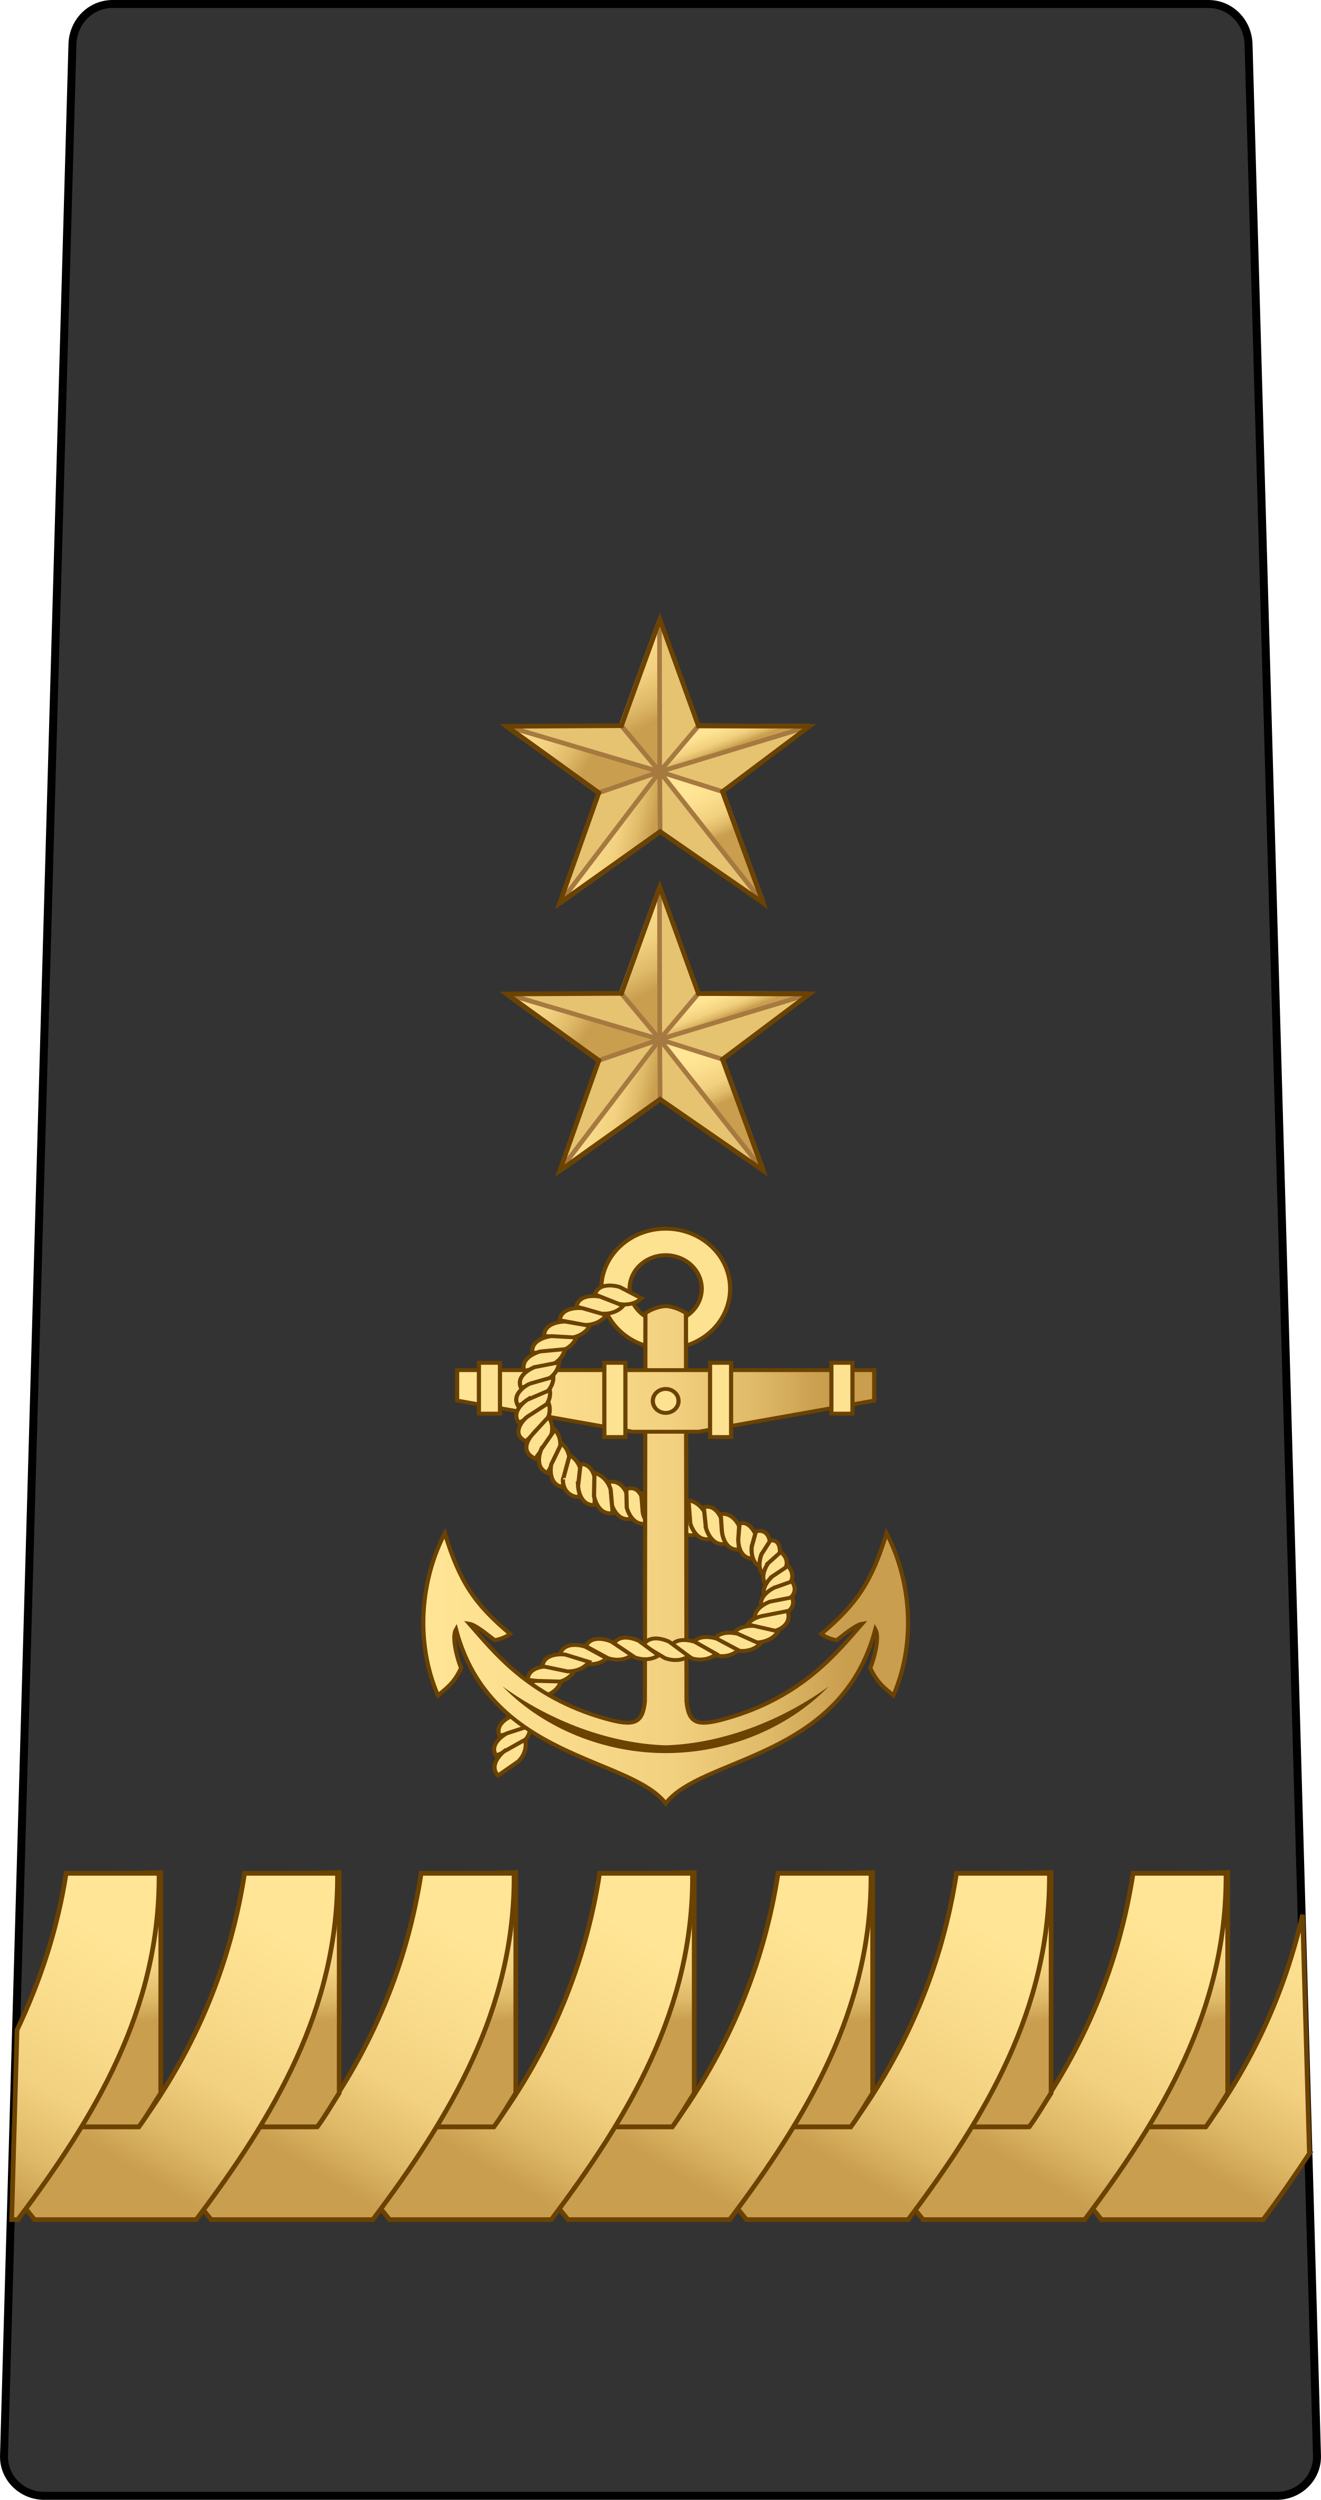 <?xml version="1.0" encoding="UTF-8" standalone="no"?>
<svg
   xmlns:dc="http://purl.org/dc/elements/1.1/"
   xmlns:cc="http://creativecommons.org/ns#"
   xmlns:rdf="http://www.w3.org/1999/02/22-rdf-syntax-ns#"
   xmlns:svg="http://www.w3.org/2000/svg"
   xmlns="http://www.w3.org/2000/svg"
   xmlns:xlink="http://www.w3.org/1999/xlink"
   xmlns:sodipodi="http://sodipodi.sourceforge.net/DTD/sodipodi-0.dtd"
   xmlns:inkscape="http://www.inkscape.org/namespaces/inkscape"
   width="74.603mm"
   height="141.111mm"
   viewBox="0 0 74.603 141.111"
   version="1.1"
   id="svg8"
   inkscape:version="1.0.2-2 (e86c870879, 2021-01-15)"
   sodipodi:docname="Ethiopia-Navy-OF-7.svg">
  <defs
     id="defs2">
    <linearGradient
       id="linearGradient20221"
       gradientUnits="userSpaceOnUse"
       x1="274.913"
       y1="510.481"
       x2="397.753"
       y2="410.023">
      <stop
         id="stop20231"
         style="stop-color:#FFE595"
         offset="0" />
      <stop
         id="stop20229"
         style="stop-color:#FCE090"
         offset="0.168" />
      <stop
         id="stop20227"
         style="stop-color:#F2D180"
         offset="0.51" />
      <stop
         id="stop20225"
         style="stop-color:#DFBA68"
         offset="0.71" />
      <stop
         id="stop20223"
         style="stop-color:#C99E4E"
         offset="0.869" />
    </linearGradient>
    <inkscape:path-effect
       effect="bend_path"
       id="path-effect5187"
       is_visible="true"
       bendpath="m 3946.227,990.811 c -25.642,44.78 -60.878,88.855 38.896,142.857"
       prop_scale="1"
       scale_y_rel="false"
       vertical="true"
       bendpath-nodetypes="cc" />
    <inkscape:path-effect
       bendpath-nodetypes="cc"
       vertical="true"
       scale_y_rel="false"
       prop_scale="1"
       bendpath="m 3946.227,990.811 c -25.642,44.78 -60.878,88.855 38.896,142.857"
       is_visible="true"
       id="path-effect5304"
       effect="bend_path" />
    <inkscape:path-effect
       effect="bend_path"
       id="path-effect5187-4"
       is_visible="true"
       bendpath="m 3946.227,990.811 c -25.642,44.78 -60.878,88.855 38.896,142.857"
       prop_scale="1"
       scale_y_rel="false"
       vertical="true"
       bendpath-nodetypes="cc" />
    <inkscape:path-effect
       bendpath-nodetypes="cc"
       vertical="true"
       scale_y_rel="false"
       prop_scale="1"
       bendpath="m 3946.227,990.811 c -25.642,44.78 -60.878,88.855 38.896,142.857"
       is_visible="true"
       id="path-effect5304-3"
       effect="bend_path" />
    <inkscape:path-effect
       effect="bend_path"
       id="path-effect5187-8"
       is_visible="true"
       bendpath="m 3946.227,990.811 c -25.642,44.78 -60.878,88.855 38.896,142.857"
       prop_scale="1"
       scale_y_rel="false"
       vertical="true"
       bendpath-nodetypes="cc" />
    <inkscape:path-effect
       bendpath-nodetypes="cc"
       vertical="true"
       scale_y_rel="false"
       prop_scale="1"
       bendpath="m 3946.227,990.811 c -25.642,44.78 -60.878,88.855 38.896,142.857"
       is_visible="true"
       id="path-effect5304-4"
       effect="bend_path" />
    <inkscape:path-effect
       effect="bend_path"
       id="path-effect5187-7"
       is_visible="true"
       bendpath="m 3946.227,990.811 c -25.642,44.78 -60.878,88.855 38.896,142.857"
       prop_scale="1"
       scale_y_rel="false"
       vertical="true"
       bendpath-nodetypes="cc" />
    <inkscape:path-effect
       bendpath-nodetypes="cc"
       vertical="true"
       scale_y_rel="false"
       prop_scale="1"
       bendpath="m 3946.227,990.811 c -25.642,44.78 -60.878,88.855 38.896,142.857"
       is_visible="true"
       id="path-effect5304-8"
       effect="bend_path" />
    <linearGradient
       y2="1213.791"
       x2="4237.143"
       y1="1159.862"
       x1="4270.714"
       gradientTransform="matrix(0.294,0,0,0.282,-1000.258,-143.834)"
       gradientUnits="userSpaceOnUse"
       id="linearGradient7578"
       xlink:href="#linearGradient20221"
       inkscape:collect="always" />
    <linearGradient
       y2="1180.576"
       x2="4272.857"
       y1="1152.719"
       x1="4270.714"
       gradientTransform="matrix(0.294,0,0,0.282,-1010.336,-143.834)"
       gradientUnits="userSpaceOnUse"
       id="linearGradient7580"
       xlink:href="#linearGradient20221"
       inkscape:collect="always" />
    <linearGradient
       y2="1213.791"
       x2="4237.143"
       y1="1159.862"
       x1="4270.714"
       gradientTransform="matrix(0.294,0,0,0.282,-1010.336,-143.834)"
       gradientUnits="userSpaceOnUse"
       id="linearGradient7582"
       xlink:href="#linearGradient20221"
       inkscape:collect="always" />
    <linearGradient
       y2="1180.576"
       x2="4272.857"
       y1="1152.719"
       x1="4270.714"
       gradientTransform="matrix(0.294,0,0,0.282,-1020.308,-143.834)"
       gradientUnits="userSpaceOnUse"
       id="linearGradient7584"
       xlink:href="#linearGradient20221"
       inkscape:collect="always" />
    <linearGradient
       y2="1213.791"
       x2="4237.143"
       y1="1159.862"
       x1="4270.714"
       gradientTransform="matrix(0.294,0,0,0.282,-1020.308,-143.834)"
       gradientUnits="userSpaceOnUse"
       id="linearGradient7586"
       xlink:href="#linearGradient20221"
       inkscape:collect="always" />
    <linearGradient
       y2="1180.576"
       x2="4272.857"
       y1="1152.719"
       x1="4270.714"
       gradientTransform="matrix(0.294,0,0,0.282,-1030.386,-143.834)"
       gradientUnits="userSpaceOnUse"
       id="linearGradient7588"
       xlink:href="#linearGradient20221"
       inkscape:collect="always" />
    <linearGradient
       y2="1213.791"
       x2="4237.143"
       y1="1159.862"
       x1="4270.714"
       gradientTransform="matrix(0.294,0,0,0.282,-1030.386,-143.834)"
       gradientUnits="userSpaceOnUse"
       id="linearGradient7590"
       xlink:href="#linearGradient20221"
       inkscape:collect="always" />
    <linearGradient
       y2="1180.576"
       x2="4272.857"
       y1="1152.719"
       x1="4270.714"
       gradientTransform="matrix(0.294,0,0,0.282,-1040.463,-143.834)"
       gradientUnits="userSpaceOnUse"
       id="linearGradient7592"
       xlink:href="#linearGradient20221"
       inkscape:collect="always" />
    <linearGradient
       y2="1213.791"
       x2="4237.143"
       y1="1159.862"
       x1="4270.714"
       gradientTransform="matrix(0.294,0,0,0.282,-1040.463,-143.834)"
       gradientUnits="userSpaceOnUse"
       id="linearGradient7594"
       xlink:href="#linearGradient20221"
       inkscape:collect="always" />
    <linearGradient
       y2="1180.576"
       x2="4272.857"
       y1="1152.719"
       x1="4270.714"
       gradientTransform="matrix(0.294,0,0,0.282,-1050.541,-143.834)"
       gradientUnits="userSpaceOnUse"
       id="linearGradient7596"
       xlink:href="#linearGradient20221"
       inkscape:collect="always" />
    <linearGradient
       y2="1213.791"
       x2="4237.143"
       y1="1159.862"
       x1="4270.714"
       gradientTransform="matrix(0.294,0,0,0.282,-1050.541,-143.834)"
       gradientUnits="userSpaceOnUse"
       id="linearGradient7598"
       xlink:href="#linearGradient20221"
       inkscape:collect="always" />
    <linearGradient
       y2="1180.576"
       x2="4272.857"
       y1="1152.719"
       x1="4270.714"
       gradientTransform="matrix(0.294,0,0,0.282,-1060.514,-143.834)"
       gradientUnits="userSpaceOnUse"
       id="linearGradient7600"
       xlink:href="#linearGradient20221"
       inkscape:collect="always" />
    <linearGradient
       y2="1213.791"
       x2="4237.143"
       y1="1159.862"
       x1="4270.714"
       gradientTransform="matrix(0.294,0,0,0.282,-1060.514,-143.834)"
       gradientUnits="userSpaceOnUse"
       id="linearGradient7602"
       xlink:href="#linearGradient20221"
       inkscape:collect="always" />
    <linearGradient
       y2="1180.576"
       x2="4272.857"
       y1="1152.719"
       x1="4270.714"
       gradientTransform="matrix(0.294,0,0,0.282,-1070.591,-143.834)"
       gradientUnits="userSpaceOnUse"
       id="linearGradient7604"
       xlink:href="#linearGradient20221"
       inkscape:collect="always" />
    <linearGradient
       y2="1213.791"
       x2="4237.143"
       y1="1159.862"
       x1="4270.714"
       gradientTransform="matrix(0.294,0,0,0.282,-1070.591,-143.834)"
       gradientUnits="userSpaceOnUse"
       id="linearGradient7606"
       xlink:href="#linearGradient20221"
       inkscape:collect="always" />
    <linearGradient
       inkscape:collect="always"
       xlink:href="#linearGradient20221"
       id="linearGradient5119"
       gradientUnits="userSpaceOnUse"
       gradientTransform="matrix(3.403,0,0,3.403,-520.779,-1175.3)"
       x1="344.133"
       y1="476.541"
       x2="398.425"
       y2="488.178" />
    <linearGradient
       inkscape:collect="always"
       xlink:href="#linearGradient20221"
       id="linearGradient5121"
       gradientUnits="userSpaceOnUse"
       gradientTransform="matrix(3.403,0,0,3.403,-520.779,-1175.3)"
       x1="289.355"
       y1="417.233"
       x2="352.908"
       y2="456.477" />
    <linearGradient
       inkscape:collect="always"
       xlink:href="#linearGradient20221"
       id="linearGradient5123"
       gradientUnits="userSpaceOnUse"
       gradientTransform="matrix(0.968,3.263,-3.263,0.968,1875.29,-1410.04)"
       x1="299.143"
       y1="428.989"
       x2="376.453"
       y2="414.415" />
    <linearGradient
       inkscape:collect="always"
       xlink:href="#linearGradient20221"
       id="linearGradient5125"
       gradientUnits="userSpaceOnUse"
       x1="938.503"
       y1="226.848"
       x2="958.899"
       y2="279.48" />
    <linearGradient
       inkscape:collect="always"
       xlink:href="#linearGradient20221"
       id="linearGradient5127"
       gradientUnits="userSpaceOnUse"
       x1="900.344"
       y1="353.96"
       x2="949.768"
       y2="464.487" />
    <linearGradient
       inkscape:collect="always"
       xlink:href="#linearGradient20221"
       id="linearGradient5129"
       gradientUnits="userSpaceOnUse"
       gradientTransform="matrix(3.403,0,0,3.403,-520.779,-1175.3)"
       x1="344.133"
       y1="476.541"
       x2="398.425"
       y2="488.178" />
    <linearGradient
       inkscape:collect="always"
       xlink:href="#linearGradient20221"
       id="linearGradient5131"
       gradientUnits="userSpaceOnUse"
       gradientTransform="matrix(3.403,0,0,3.403,-520.779,-1175.3)"
       x1="289.355"
       y1="417.233"
       x2="352.908"
       y2="456.477" />
    <linearGradient
       inkscape:collect="always"
       xlink:href="#linearGradient20221"
       id="linearGradient5133"
       gradientUnits="userSpaceOnUse"
       gradientTransform="matrix(0.968,3.263,-3.263,0.968,1875.29,-1410.04)"
       x1="299.143"
       y1="428.989"
       x2="376.453"
       y2="414.415" />
    <linearGradient
       inkscape:collect="always"
       xlink:href="#linearGradient20221"
       id="linearGradient5135"
       gradientUnits="userSpaceOnUse"
       x1="938.503"
       y1="226.848"
       x2="958.899"
       y2="279.48" />
    <linearGradient
       inkscape:collect="always"
       xlink:href="#linearGradient20221"
       id="linearGradient5137"
       gradientUnits="userSpaceOnUse"
       x1="900.344"
       y1="353.96"
       x2="949.768"
       y2="464.487" />
    <clipPath
       clipPathUnits="userSpaceOnUse"
       id="clipPath12526">
      <path
         d="M 11.991,11.991 H 583.285 V 829.899 H 11.991 Z"
         id="path12528"
         inkscape:connector-curvature="0" />
    </clipPath>
    <clipPath
       clipPathUnits="userSpaceOnUse"
       id="clipPath12526-0">
      <path
         d="M 11.991,11.991 H 583.285 V 829.899 H 11.991 Z"
         id="path12528-1"
         inkscape:connector-curvature="0" />
    </clipPath>
    <clipPath
       clipPathUnits="userSpaceOnUse"
       id="clipPath12526-4">
      <path
         d="M 11.991,11.991 H 583.285 V 829.899 H 11.991 Z"
         id="path12528-2"
         inkscape:connector-curvature="0" />
    </clipPath>
    <clipPath
       clipPathUnits="userSpaceOnUse"
       id="clipPath12526-6">
      <path
         d="M 11.991,11.991 H 583.285 V 829.899 H 11.991 Z"
         id="path12528-9"
         inkscape:connector-curvature="0" />
    </clipPath>
    <clipPath
       clipPathUnits="userSpaceOnUse"
       id="clipPath12526-9">
      <path
         d="M 11.991,11.991 H 583.285 V 829.899 H 11.991 Z"
         id="path12528-99"
         inkscape:connector-curvature="0" />
    </clipPath>
    <clipPath
       clipPathUnits="userSpaceOnUse"
       id="clipPath18928">
      <path
         d="M 11.991,11.991 H 583.285 V 829.899 H 11.991 Z"
         id="path18930"
         inkscape:connector-curvature="0" />
    </clipPath>
    <clipPath
       clipPathUnits="userSpaceOnUse"
       id="clipPath12526-62">
      <path
         d="M 11.991,11.991 H 583.285 V 829.899 H 11.991 Z"
         id="path12528-5"
         inkscape:connector-curvature="0" />
    </clipPath>
    <clipPath
       clipPathUnits="userSpaceOnUse"
       id="clipPath18928-4">
      <path
         d="M 11.991,11.991 H 583.285 V 829.899 H 11.991 Z"
         id="path18930-1"
         inkscape:connector-curvature="0" />
    </clipPath>
    <clipPath
       clipPathUnits="userSpaceOnUse"
       id="clipPath12526-2">
      <path
         d="M 11.991,11.991 H 583.285 V 829.899 H 11.991 Z"
         id="path12528-18"
         inkscape:connector-curvature="0" />
    </clipPath>
    <clipPath
       clipPathUnits="userSpaceOnUse"
       id="clipPath18928-5">
      <path
         d="M 11.991,11.991 H 583.285 V 829.899 H 11.991 Z"
         id="path18930-4"
         inkscape:connector-curvature="0" />
    </clipPath>
    <clipPath
       clipPathUnits="userSpaceOnUse"
       id="clipPath12526-3">
      <path
         d="M 11.991,11.991 H 583.285 V 829.899 H 11.991 Z"
         id="path12528-3"
         inkscape:connector-curvature="0" />
    </clipPath>
    <clipPath
       clipPathUnits="userSpaceOnUse"
       id="clipPath18928-3">
      <path
         d="M 11.991,11.991 H 583.285 V 829.899 H 11.991 Z"
         id="path18930-3"
         inkscape:connector-curvature="0" />
    </clipPath>
    <clipPath
       clipPathUnits="userSpaceOnUse"
       id="clipPath12526-44">
      <path
         d="M 11.991,11.991 H 583.285 V 829.899 H 11.991 Z"
         id="path12528-34"
         inkscape:connector-curvature="0" />
    </clipPath>
    <clipPath
       clipPathUnits="userSpaceOnUse"
       id="clipPath18928-6">
      <path
         d="M 11.991,11.991 H 583.285 V 829.899 H 11.991 Z"
         id="path18930-34"
         inkscape:connector-curvature="0" />
    </clipPath>
    <clipPath
       clipPathUnits="userSpaceOnUse"
       id="clipPath12526-93">
      <path
         d="M 11.991,11.991 H 583.285 V 829.899 H 11.991 Z"
         id="path12528-13"
         inkscape:connector-curvature="0" />
    </clipPath>
    <clipPath
       id="clipPath12526-8"
       clipPathUnits="userSpaceOnUse">
      <path
         inkscape:connector-curvature="0"
         id="path12528-8"
         d="M 11.991,11.991 H 583.285 V 829.899 H 11.991 Z" />
    </clipPath>
    <clipPath
       id="clipPath12526-0-5"
       clipPathUnits="userSpaceOnUse">
      <path
         inkscape:connector-curvature="0"
         id="path12528-1-3"
         d="M 11.991,11.991 H 583.285 V 829.899 H 11.991 Z" />
    </clipPath>
    <clipPath
       id="clipPath12526-4-9"
       clipPathUnits="userSpaceOnUse">
      <path
         inkscape:connector-curvature="0"
         id="path12528-2-8"
         d="M 11.991,11.991 H 583.285 V 829.899 H 11.991 Z" />
    </clipPath>
    <clipPath
       id="clipPath12526-6-3"
       clipPathUnits="userSpaceOnUse">
      <path
         inkscape:connector-curvature="0"
         id="path12528-9-2"
         d="M 11.991,11.991 H 583.285 V 829.899 H 11.991 Z" />
    </clipPath>
    <clipPath
       id="clipPath12526-9-1"
       clipPathUnits="userSpaceOnUse">
      <path
         inkscape:connector-curvature="0"
         id="path12528-99-5"
         d="M 11.991,11.991 H 583.285 V 829.899 H 11.991 Z" />
    </clipPath>
    <clipPath
       id="clipPath18928-34"
       clipPathUnits="userSpaceOnUse">
      <path
         inkscape:connector-curvature="0"
         id="path18930-33"
         d="M 11.991,11.991 H 583.285 V 829.899 H 11.991 Z" />
    </clipPath>
    <clipPath
       id="clipPath12526-62-9"
       clipPathUnits="userSpaceOnUse">
      <path
         inkscape:connector-curvature="0"
         id="path12528-5-6"
         d="M 11.991,11.991 H 583.285 V 829.899 H 11.991 Z" />
    </clipPath>
    <clipPath
       id="clipPath18928-4-5"
       clipPathUnits="userSpaceOnUse">
      <path
         inkscape:connector-curvature="0"
         id="path18930-1-5"
         d="M 11.991,11.991 H 583.285 V 829.899 H 11.991 Z" />
    </clipPath>
    <clipPath
       id="clipPath12526-2-2"
       clipPathUnits="userSpaceOnUse">
      <path
         inkscape:connector-curvature="0"
         id="path12528-18-4"
         d="M 11.991,11.991 H 583.285 V 829.899 H 11.991 Z" />
    </clipPath>
    <clipPath
       id="clipPath18928-5-7"
       clipPathUnits="userSpaceOnUse">
      <path
         inkscape:connector-curvature="0"
         id="path18930-4-5"
         d="M 11.991,11.991 H 583.285 V 829.899 H 11.991 Z" />
    </clipPath>
    <clipPath
       id="clipPath12526-3-8"
       clipPathUnits="userSpaceOnUse">
      <path
         inkscape:connector-curvature="0"
         id="path12528-3-7"
         d="M 11.991,11.991 H 583.285 V 829.899 H 11.991 Z" />
    </clipPath>
    <clipPath
       id="clipPath18928-3-8"
       clipPathUnits="userSpaceOnUse">
      <path
         inkscape:connector-curvature="0"
         id="path18930-3-6"
         d="M 11.991,11.991 H 583.285 V 829.899 H 11.991 Z" />
    </clipPath>
    <clipPath
       id="clipPath12526-44-1"
       clipPathUnits="userSpaceOnUse">
      <path
         inkscape:connector-curvature="0"
         id="path12528-34-6"
         d="M 11.991,11.991 H 583.285 V 829.899 H 11.991 Z" />
    </clipPath>
    <clipPath
       id="clipPath18928-6-3"
       clipPathUnits="userSpaceOnUse">
      <path
         inkscape:connector-curvature="0"
         id="path18930-34-8"
         d="M 11.991,11.991 H 583.285 V 829.899 H 11.991 Z" />
    </clipPath>
    <clipPath
       id="clipPath12526-93-1"
       clipPathUnits="userSpaceOnUse">
      <path
         inkscape:connector-curvature="0"
         id="path12528-13-7"
         d="M 11.991,11.991 H 583.285 V 829.899 H 11.991 Z" />
    </clipPath>
    <linearGradient
       inkscape:collect="always"
       xlink:href="#linearGradient20221"
       id="linearGradient1335"
       x1="-420.433"
       y1="690.032"
       x2="-374.638"
       y2="690.032"
       gradientUnits="userSpaceOnUse" />
    <linearGradient
       inkscape:collect="always"
       xlink:href="#linearGradient20221"
       id="linearGradient1343"
       x1="-417.261"
       y1="674.483"
       x2="-377.809"
       y2="674.483"
       gradientUnits="userSpaceOnUse" />
  </defs>
  <sodipodi:namedview
     id="base"
     pagecolor="#ffffff"
     bordercolor="#666666"
     borderopacity="1.0"
     inkscape:pageopacity="0.0"
     inkscape:pageshadow="2"
     inkscape:zoom="0.7"
     inkscape:cx="-199.12389"
     inkscape:cy="379.68542"
     inkscape:document-units="mm"
     inkscape:current-layer="layer1"
     showgrid="false"
     inkscape:window-width="1920"
     inkscape:window-height="991"
     inkscape:window-x="-9"
     inkscape:window-y="-9"
     inkscape:window-maximized="1"
     inkscape:snap-bbox="true"
     inkscape:snap-bbox-midpoints="true"
     inkscape:document-rotation="0" />
  <g
     inkscape:label="Layer 1"
     inkscape:groupmode="layer"
     id="layer1"
     transform="translate(-178.652,-73.834)">
    <path
       sodipodi:nodetypes="cssccccsscc"
       inkscape:connector-curvature="0"
       id="path4215"
       d="m 181.152,214.72 c -1.259,0 -2.309,-1.014 -2.273,-2.273 L 182.743,76.332 c 0.036,-1.259 1.014,-2.273 2.273,-2.273 v 0 c 20.625,0 41.25,0 61.874,0 v 0 c 1.259,0 2.238,1.014 2.273,2.273 l 3.865,136.114 c 0.036,1.259 -1.014,2.273 -2.273,2.273 -23.201,0 -46.403,0 -69.604,0 z"
       style="opacity:1;fill:#333333;fill-opacity:1;fill-rule:nonzero;stroke:#000000;stroke-width:0.45;stroke-linecap:round;stroke-linejoin:round;stroke-miterlimit:4;stroke-dasharray:none;stroke-dashoffset:0;stroke-opacity:1" />
    <g
       id="g8145"
       transform="matrix(0.028,0,0,0.028,192.542,123.755)"
       style="stroke-width:9.392;stroke-miterlimit:4;stroke-dasharray:none">
      <path
         inkscape:connector-curvature="0"
         id="path8147"
         style="fill:#e6c371;fill-opacity:1;fill-rule:evenodd;stroke:none;stroke-width:9.392;stroke-miterlimit:4;stroke-dasharray:none"
         d="m 757.476,219.746 77.357,-214.213 77.736,214.562 223.961,0.868 L 961.118,352.619 1043.189,576.935 835.366,433.204 632.943,577.153 711.725,354.914 525.909,220.956 Z" />
      <path
         inkscape:connector-curvature="0"
         id="path8149"
         style="fill:url(#linearGradient5119);fill-opacity:1;fill-rule:evenodd;stroke:#a67940;stroke-width:9.392;stroke-miterlimit:4;stroke-dasharray:none;stroke-opacity:1"
         d="M 835.366,433.204 632.943,577.153 834.55,312.536 Z" />
      <path
         inkscape:connector-curvature="0"
         id="path8151"
         style="fill:url(#linearGradient5121);fill-opacity:1;fill-rule:evenodd;stroke:#a67940;stroke-width:9.392;stroke-miterlimit:4;stroke-dasharray:none;stroke-opacity:1"
         d="M 834.539,312.523 711.725,354.914 525.909,220.956 Z" />
      <path
         inkscape:connector-curvature="0"
         id="path8153"
         style="fill:url(#linearGradient5123);fill-opacity:1;fill-rule:evenodd;stroke:#a67940;stroke-width:9.392;stroke-miterlimit:4;stroke-dasharray:none;stroke-opacity:1"
         d="M 834.541,312.551 756.835,219.422 834.095,7.64 Z" />
      <path
         inkscape:connector-curvature="0"
         id="path8155"
         style="fill:url(#linearGradient5125);fill-opacity:1;fill-rule:evenodd;stroke:#a67940;stroke-width:9.392;stroke-miterlimit:4;stroke-dasharray:none;stroke-opacity:1"
         d="m 912.569,220.095 223.961,0.868 -301.975,91.585 z" />
      <path
         inkscape:connector-curvature="0"
         id="path8157"
         style="fill:url(#linearGradient5127);fill-opacity:1;fill-rule:evenodd;stroke:#a67940;stroke-width:9.392;stroke-miterlimit:4;stroke-dasharray:none;stroke-opacity:1"
         d="M 961.118,352.619 1043.189,576.935 834.555,312.565 Z" />
      <path
         inkscape:connector-curvature="0"
         id="path8159"
         style="fill:none;stroke:#6b4200;stroke-width:9.392;stroke-linecap:butt;stroke-linejoin:miter;stroke-miterlimit:4;stroke-dasharray:none;stroke-opacity:1"
         d="m 757.476,219.746 77.357,-214.213 77.736,214.562 223.961,0.868 L 961.118,352.619 1043.189,576.935 835.366,433.204 632.943,577.153 711.725,354.914 525.909,220.956 Z" />
    </g>
    <g
       transform="matrix(0.028,0,0,0.028,192.542,108.645)"
       id="g8171"
       style="stroke-width:9.392;stroke-miterlimit:4;stroke-dasharray:none">
      <path
         d="m 757.476,219.746 77.357,-214.213 77.736,214.562 223.961,0.868 L 961.118,352.619 1043.189,576.935 835.366,433.204 632.943,577.153 711.725,354.914 525.909,220.956 Z"
         style="fill:#e6c371;fill-opacity:1;fill-rule:evenodd;stroke:none;stroke-width:9.392;stroke-miterlimit:4;stroke-dasharray:none"
         id="path8173"
         inkscape:connector-curvature="0" />
      <path
         d="M 835.366,433.204 632.943,577.153 834.55,312.536 Z"
         style="fill:url(#linearGradient5129);fill-opacity:1;fill-rule:evenodd;stroke:#a67940;stroke-width:9.392;stroke-miterlimit:4;stroke-dasharray:none;stroke-opacity:1"
         id="path8175"
         inkscape:connector-curvature="0" />
      <path
         d="M 834.539,312.523 711.725,354.914 525.909,220.956 Z"
         style="fill:url(#linearGradient5131);fill-opacity:1;fill-rule:evenodd;stroke:#a67940;stroke-width:9.392;stroke-miterlimit:4;stroke-dasharray:none;stroke-opacity:1"
         id="path8177"
         inkscape:connector-curvature="0" />
      <path
         d="M 834.541,312.551 756.835,219.422 834.095,7.64 Z"
         style="fill:url(#linearGradient5133);fill-opacity:1;fill-rule:evenodd;stroke:#a67940;stroke-width:9.392;stroke-miterlimit:4;stroke-dasharray:none;stroke-opacity:1"
         id="path8179"
         inkscape:connector-curvature="0" />
      <path
         d="m 912.569,220.095 223.961,0.868 -301.975,91.585 z"
         style="fill:url(#linearGradient5135);fill-opacity:1;fill-rule:evenodd;stroke:#a67940;stroke-width:9.392;stroke-miterlimit:4;stroke-dasharray:none;stroke-opacity:1"
         id="path8181"
         inkscape:connector-curvature="0" />
      <path
         d="M 961.118,352.619 1043.189,576.935 834.555,312.565 Z"
         style="fill:url(#linearGradient5137);fill-opacity:1;fill-rule:evenodd;stroke:#a67940;stroke-width:9.392;stroke-miterlimit:4;stroke-dasharray:none;stroke-opacity:1"
         id="path8183"
         inkscape:connector-curvature="0" />
      <path
         d="m 757.476,219.746 77.357,-214.213 77.736,214.562 223.961,0.868 L 961.118,352.619 1043.189,576.935 835.366,433.204 632.943,577.153 711.725,354.914 525.909,220.956 Z"
         style="fill:none;stroke:#6b4200;stroke-width:9.392;stroke-linecap:butt;stroke-linejoin:miter;stroke-miterlimit:4;stroke-dasharray:none;stroke-opacity:1"
         id="path8185"
         inkscape:connector-curvature="0" />
    </g>
    <path
       id="path7388"
       d="m 252.599,195.395 -0.383,-13.478 c -0.96,4.175 -2.703,8.182 -5.482,11.969 h -7.138 l -0.525,3.023 1.785,2.217 h 9.133 c 0.919,-1.223 1.78,-2.47 2.611,-3.731 z"
       style="fill:url(#linearGradient7578);fill-opacity:1;fill-rule:evenodd;stroke:#6b4200;stroke-width:0.265;stroke-linecap:butt;stroke-linejoin:miter;stroke-opacity:1;stroke-miterlimit:4;stroke-dasharray:none"
       inkscape:connector-curvature="0" />
    <path
       inkscape:connector-curvature="0"
       style="fill:url(#linearGradient7580);fill-opacity:1;fill-rule:evenodd;stroke:#6b4200;stroke-width:0.265;stroke-linecap:butt;stroke-linejoin:miter;stroke-opacity:1;stroke-miterlimit:4;stroke-dasharray:none"
       d="m 247.986,179.532 -5.345,0.143 v 14.212 h 4.111 c 0.459,-0.625 0.828,-1.27 1.234,-1.906 z"
       id="path7390" />
    <path
       sodipodi:nodetypes="cccccccc"
       inkscape:connector-curvature="0"
       id="path7392"
       d="m 229.519,193.886 h 7.138 c 3.296,-4.492 5.206,-9.279 5.984,-14.308 h 5.249 c 0.066,7.661 -3.617,13.747 -7.978,19.548 h -9.133 l -1.785,-2.217 z"
       style="fill:url(#linearGradient7582);fill-opacity:1;fill-rule:evenodd;stroke:#6b4200;stroke-width:0.265;stroke-linecap:butt;stroke-linejoin:miter;stroke-opacity:1;stroke-miterlimit:4;stroke-dasharray:none" />
    <path
       inkscape:connector-curvature="0"
       style="fill:url(#linearGradient7584);fill-opacity:1;fill-rule:evenodd;stroke:#6b4200;stroke-width:0.265;stroke-linecap:butt;stroke-linejoin:miter;stroke-opacity:1;stroke-miterlimit:4;stroke-dasharray:none"
       d="m 238.013,179.532 -5.345,0.143 v 14.212 h 4.111 c 0.459,-0.625 0.828,-1.27 1.234,-1.906 z"
       id="path7394" />
    <path
       sodipodi:nodetypes="cccccccc"
       inkscape:connector-curvature="0"
       id="path7396"
       d="m 219.546,193.886 h 7.138 c 3.296,-4.492 5.206,-9.279 5.984,-14.308 h 5.249 c 0.066,7.661 -3.617,13.747 -7.978,19.548 h -9.133 l -1.785,-2.217 z"
       style="fill:url(#linearGradient7586);fill-opacity:1;fill-rule:evenodd;stroke:#6b4200;stroke-width:0.265;stroke-linecap:butt;stroke-linejoin:miter;stroke-opacity:1;stroke-miterlimit:4;stroke-dasharray:none" />
    <path
       id="path7398"
       d="m 227.936,179.532 -5.345,0.143 v 14.212 h 4.111 c 0.459,-0.625 0.828,-1.27 1.234,-1.906 z"
       style="fill:url(#linearGradient7588);fill-opacity:1;fill-rule:evenodd;stroke:#6b4200;stroke-width:0.265;stroke-linecap:butt;stroke-linejoin:miter;stroke-opacity:1;stroke-miterlimit:4;stroke-dasharray:none"
       inkscape:connector-curvature="0" />
    <path
       style="fill:url(#linearGradient7590);fill-opacity:1;fill-rule:evenodd;stroke:#6b4200;stroke-width:0.265;stroke-linecap:butt;stroke-linejoin:miter;stroke-opacity:1;stroke-miterlimit:4;stroke-dasharray:none"
       d="m 209.469,193.886 h 7.138 c 3.296,-4.492 5.206,-9.279 5.984,-14.308 h 5.249 c 0.066,7.661 -3.617,13.747 -7.978,19.548 h -9.133 l -1.785,-2.217 z"
       id="path7400"
       inkscape:connector-curvature="0"
       sodipodi:nodetypes="cccccccc" />
    <path
       inkscape:connector-curvature="0"
       style="fill:url(#linearGradient7592);fill-opacity:1;fill-rule:evenodd;stroke:#6b4200;stroke-width:0.265;stroke-linecap:butt;stroke-linejoin:miter;stroke-opacity:1;stroke-miterlimit:4;stroke-dasharray:none"
       d="m 217.858,179.532 -5.345,0.143 v 14.212 h 4.111 c 0.459,-0.625 0.828,-1.27 1.234,-1.906 z"
       id="path7402" />
    <path
       sodipodi:nodetypes="cccccccc"
       inkscape:connector-curvature="0"
       id="path7404"
       d="m 199.391,193.886 h 7.138 c 3.296,-4.492 5.206,-9.279 5.984,-14.308 h 5.249 c 0.066,7.661 -3.617,13.747 -7.978,19.548 h -9.133 l -1.785,-2.217 z"
       style="fill:url(#linearGradient7594);fill-opacity:1;fill-rule:evenodd;stroke:#6b4200;stroke-width:0.265;stroke-linecap:butt;stroke-linejoin:miter;stroke-opacity:1;stroke-miterlimit:4;stroke-dasharray:none" />
    <path
       id="path7406"
       d="m 207.781,179.532 -5.345,0.143 v 14.212 h 4.111 c 0.459,-0.625 0.828,-1.27 1.234,-1.906 z"
       style="fill:url(#linearGradient7596);fill-opacity:1;fill-rule:evenodd;stroke:#6b4200;stroke-width:0.265;stroke-linecap:butt;stroke-linejoin:miter;stroke-opacity:1;stroke-miterlimit:4;stroke-dasharray:none"
       inkscape:connector-curvature="0" />
    <path
       style="fill:url(#linearGradient7598);fill-opacity:1;fill-rule:evenodd;stroke:#6b4200;stroke-width:0.265;stroke-linecap:butt;stroke-linejoin:miter;stroke-opacity:1;stroke-miterlimit:4;stroke-dasharray:none"
       d="m 189.314,193.886 h 7.138 c 3.296,-4.492 5.206,-9.279 5.984,-14.308 h 5.249 c 0.066,7.661 -3.617,13.747 -7.978,19.548 h -9.133 l -1.785,-2.217 z"
       id="path7408"
       inkscape:connector-curvature="0"
       sodipodi:nodetypes="cccccccc" />
    <path
       id="path7410"
       d="m 197.808,179.532 -5.345,0.143 v 14.212 h 4.111 c 0.459,-0.625 0.828,-1.27 1.234,-1.906 z"
       style="fill:url(#linearGradient7600);fill-opacity:1;fill-rule:evenodd;stroke:#6b4200;stroke-width:0.265;stroke-linecap:butt;stroke-linejoin:miter;stroke-opacity:1;stroke-miterlimit:4;stroke-dasharray:none"
       inkscape:connector-curvature="0" />
    <path
       id="path7412"
       d="m 179.46,193.886 -0.105,3.692 1.246,1.548 h 9.133 c 4.361,-5.801 8.044,-11.888 7.978,-19.548 h -5.249 c -0.777,5.029 -2.688,9.817 -5.983,14.308 z"
       style="fill:url(#linearGradient7602);fill-opacity:1;fill-rule:evenodd;stroke:#6b4200;stroke-width:0.265;stroke-linecap:butt;stroke-linejoin:miter;stroke-opacity:1;stroke-miterlimit:4;stroke-dasharray:none"
       inkscape:connector-curvature="0" />
    <path
       inkscape:connector-curvature="0"
       style="fill:url(#linearGradient7604);fill-opacity:1;fill-rule:evenodd;stroke:#6b4200;stroke-width:0.265;stroke-linecap:butt;stroke-linejoin:miter;stroke-opacity:1;stroke-miterlimit:4;stroke-dasharray:none"
       d="m 187.731,179.532 -5.345,0.143 v 14.212 h 4.111 c 0.459,-0.625 0.828,-1.27 1.234,-1.906 z"
       id="path7414" />
    <path
       id="path7416"
       d="m 179.615,188.418 -0.304,10.708 h 0.345 c 4.361,-5.801 8.044,-11.888 7.978,-19.548 h -5.249 c -0.47,3.043 -1.414,5.986 -2.77,8.84 z"
       style="fill:url(#linearGradient7606);fill-opacity:1;fill-rule:evenodd;stroke:#6b4200;stroke-width:0.265;stroke-linecap:butt;stroke-linejoin:miter;stroke-opacity:1;stroke-miterlimit:4;stroke-dasharray:none"
       inkscape:connector-curvature="0" />
    <g
       style="fill:#ffe24b;stroke-width:3.223"
       id="g4"
       transform="matrix(0.122,0,0,0.124,19.046,62.45)" />
    <g
       style="fill:#ffe24b;stroke-width:3.223"
       id="g6"
       transform="matrix(-0.122,0,0,0.124,656.123,62.45)" />
    <g
       style="fill:#ffe24b;stroke-width:3.223"
       id="g8"
       transform="matrix(0.122,0,0,0.124,319.931,55.744)" />
    <g
       style="fill:#ffe24b;stroke-width:3.223"
       id="g10"
       transform="matrix(-0.122,0,0,0.124,956.996,55.744)" />
    <g
       style="fill:#ffe24b;stroke-width:3.223"
       id="g12"
       transform="matrix(0.01,0,0,0.008,154.47,160.758)" />
    <g
       style="fill:#ffe24b;stroke-width:3.223"
       id="g14"
       transform="matrix(-0.01,0,0,0.008,205.878,160.758)" />
    <g
       style="fill:#ffe24b;stroke-width:3.223"
       id="g16"
       transform="matrix(0.01,0,0,0.008,178.749,160.32)" />
    <g
       style="fill:#ffe24b;stroke-width:3.223"
       id="g18"
       transform="matrix(-0.01,0,0,0.008,230.157,160.32)" />
    <g
       id="g4884"
       transform="matrix(0.265,0,0,0.265,56.484,109.249)">
      <g
         transform="translate(-2.73,-20.433)"
         id="g6125" />
    </g>
    <path
       style="fill:#e39312;fill-opacity:1;stroke:none;stroke-width:0.265"
       d=""
       id="path3950"
       inkscape:connector-curvature="0" />
    <g
       style="fill:#fde292;fill-opacity:1;stroke:#6b4200;stroke-width:0.39;stroke-miterlimit:4;stroke-dasharray:none;stroke-opacity:1"
       transform="matrix(0.603,0,0,0.561,455.96,-225.472)"
       id="g51713">
      <path
         sodipodi:nodetypes="ccccc"
         stroke-miterlimit="3.864"
         d="m -408.422,701.189 2.276,0.531 c -0.641,1.125 -1.954,1.129 -1.954,1.129 l -2.366,-0.308 c 0.062,-1.463 2.044,-1.352 2.044,-1.352 z"
         id="path51715"
         inkscape:connector-curvature="0"
         style="display:inline;fill:#fde292;fill-opacity:1;stroke:#6b4200;stroke-width:0.39;stroke-miterlimit:4;stroke-dasharray:none;stroke-opacity:1" />
      <path
         style="display:inline;fill:#fde292;fill-opacity:1;stroke:#6b4200;stroke-width:0.39;stroke-miterlimit:4;stroke-dasharray:none;stroke-opacity:1"
         inkscape:connector-curvature="0"
         id="path51717"
         d="m -409.674,702.65 2.336,0.069 c -0.406,1.23 -1.692,1.494 -1.692,1.494 l -2.38,0.166 c -0.229,-1.446 1.735,-1.73 1.735,-1.73 z"
         stroke-miterlimit="3.864"
         sodipodi:nodetypes="ccccc" />
      <path
         sodipodi:nodetypes="ccccc"
         stroke-miterlimit="3.864"
         d="m -410.757,704.27 2.325,-0.236 c -0.242,1.272 -1.482,1.702 -1.482,1.702 l -2.338,0.476 c -0.416,-1.404 1.495,-1.941 1.495,-1.941 z"
         id="path51719"
         inkscape:connector-curvature="0"
         style="display:inline;fill:#fde292;fill-opacity:1;stroke:#6b4200;stroke-width:0.39;stroke-miterlimit:4;stroke-dasharray:none;stroke-opacity:1" />
      <path
         style="display:inline;fill:#fde292;fill-opacity:1;stroke:#6b4200;stroke-width:0.39;stroke-miterlimit:4;stroke-dasharray:none;stroke-opacity:1"
         inkscape:connector-curvature="0"
         id="path51721"
         d="m -411.776,706.113 2.296,-0.437 c -0.13,1.289 -1.329,1.824 -1.329,1.824 l -2.288,0.677 c -0.536,-1.363 1.321,-2.064 1.321,-2.064 z"
         stroke-miterlimit="3.864"
         sodipodi:nodetypes="ccccc" />
      <path
         sodipodi:nodetypes="ccccc"
         stroke-miterlimit="3.864"
         d="m -412.423,707.936 2.208,-0.768 c 0.059,1.294 -1.048,1.999 -1.048,1.999 l -2.164,1.004 c -0.73,-1.27 1.005,-2.235 1.005,-2.235 z"
         id="path51723"
         inkscape:connector-curvature="0"
         style="display:inline;fill:#fde292;fill-opacity:1;stroke:#6b4200;stroke-width:0.39;stroke-miterlimit:4;stroke-dasharray:none;stroke-opacity:1" />
      <path
         style="display:inline;fill:#fde292;fill-opacity:1;stroke:#6b4200;stroke-width:0.39;stroke-miterlimit:4;stroke-dasharray:none;stroke-opacity:1"
         inkscape:connector-curvature="0"
         id="path51725"
         d="m -412.713,709.778 2.002,-1.207 c 0.325,1.254 -0.614,2.172 -0.614,2.172 l -1.911,1.428 c -0.976,-1.092 0.523,-2.394 0.523,-2.394 z"
         stroke-miterlimit="3.864"
         sodipodi:nodetypes="ccccc" />
      <path
         style="display:inline;fill:#fde292;fill-opacity:1;stroke:#6b4200;stroke-width:0.39;stroke-miterlimit:4;stroke-dasharray:none;stroke-opacity:1"
         inkscape:connector-curvature="0"
         id="path51727"
         d="m -402.642,684.741 -0.229,-2.109 c 1.341,-0.231 1.742,1.303 1.736,1.342 l 0.355,2.359 c -1.424,0.343 -1.862,-1.593 -1.862,-1.593 z"
         stroke-miterlimit="3.864"
         sodipodi:nodetypes="cccccc" />
      <path
         sodipodi:nodetypes="ccccc"
         stroke-miterlimit="3.864"
         d="m -401.223,683.369 c 1.211,-0.499 1.548,1.075 1.548,1.079 l 0.355,2.359 c -1.424,0.343 -1.862,-1.593 -1.862,-1.593 z"
         id="path51729"
         inkscape:connector-curvature="0"
         style="display:inline;fill:#fde292;fill-opacity:1;stroke:#6b4200;stroke-width:0.39;stroke-miterlimit:4;stroke-dasharray:none;stroke-opacity:1" />
      <path
         style="display:inline;fill:#fde292;fill-opacity:1;stroke:#6b4200;stroke-width:0.39;stroke-miterlimit:4;stroke-dasharray:none;stroke-opacity:1"
         inkscape:connector-curvature="0"
         id="path51731"
         d="m -399.675,685.787 -0.154,-2.034 c 1.258,0.307 1.661,1.267 1.661,1.267 l 0.355,2.359 c -1.424,0.343 -1.862,-1.593 -1.862,-1.593 z"
         stroke-miterlimit="3.864"
         sodipodi:nodetypes="cccccc" />
      <path
         sodipodi:nodetypes="ccccc"
         stroke-miterlimit="3.864"
         d="m -398.199,686.179 -0.116,-2.334 c 1.258,0.307 1.623,1.568 1.623,1.568 l 0.355,2.359 c -1.424,0.343 -1.862,-1.593 -1.862,-1.593 z"
         id="path51733"
         inkscape:connector-curvature="0"
         style="display:inline;fill:#fde292;fill-opacity:1;stroke:#6b4200;stroke-width:0.39;stroke-miterlimit:4;stroke-dasharray:none;stroke-opacity:1" />
      <path
         style="display:inline;fill:#fde292;fill-opacity:1;stroke:#6b4200;stroke-width:0.39;stroke-miterlimit:4;stroke-dasharray:none;stroke-opacity:1"
         inkscape:connector-curvature="0"
         id="path51735"
         d="m -396.75,686.489 -0.304,-2.317 c 1.279,0.204 1.745,1.432 1.745,1.432 l 0.544,2.323 c -1.391,0.457 -1.985,-1.437 -1.985,-1.437 z"
         stroke-miterlimit="3.864"
         sodipodi:nodetypes="ccccc" />
      <path
         sodipodi:nodetypes="ccccc"
         stroke-miterlimit="3.864"
         d="m -395.235,686.8 -0.165,-2.332 c 1.264,0.281 1.656,1.534 1.656,1.534 l 0.404,2.351 c -1.416,0.372 -1.895,-1.554 -1.895,-1.554 z"
         id="path51737"
         inkscape:connector-curvature="0"
         style="display:inline;fill:#fde292;fill-opacity:1;stroke:#6b4200;stroke-width:0.39;stroke-miterlimit:4;stroke-dasharray:none;stroke-opacity:1" />
      <path
         style="fill:#fde292;fill-opacity:1;stroke:#6b4200;stroke-width:0.39;stroke-linejoin:miter;stroke-miterlimit:4;stroke-dasharray:none;stroke-opacity:1"
         d="m -397.535,657.154 a 6.037,6.037 0 0 0 -6.037,6.037 6.037,6.037 0 0 0 6.037,6.037 6.037,6.037 0 0 0 6.037,-6.037 6.037,6.037 0 0 0 -6.037,-6.037 z m 0,2.664 a 3.375,3.375 0 0 1 3.373,3.373 3.375,3.375 0 0 1 -3.373,3.375 3.375,3.375 0 0 1 -3.375,-3.375 3.375,3.375 0 0 1 3.375,-3.373 z"
         id="path51739"
         inkscape:connector-curvature="0" />
      <path
         style="fill:url(#linearGradient1335);fill-opacity:1.0;fill-rule:evenodd;stroke:#6b4200;stroke-width:0.39;stroke-linecap:butt;stroke-linejoin:miter;stroke-miterlimit:4;stroke-dasharray:none;stroke-opacity:1"
         d="m -395.637,665.65 0.054,39.062 c 0.22,2.276 1.026,2.548 3.699,1.736 7.223,-2.193 10.474,-6.784 12.75,-9.549 -0.592,0.097 -1.716,1.106 -2.381,1.659 -0.48,-0.09 -1.028,-0.296 -1.449,-0.628 3.324,-2.997 4.719,-5.234 6.113,-10.133 2.177,4.477 2.886,10.723 0.643,16.326 -0.736,-0.716 -1.488,-1.172 -2.168,-2.774 0.289,-0.702 0.923,-3.054 0.478,-3.877 -3.205,13.097 -16.26,12.767 -19.637,17.507 -3.377,-4.74 -16.432,-4.409 -19.637,-17.507 -0.445,0.822 0.189,3.175 0.478,3.877 -0.68,1.602 -1.432,2.058 -2.168,2.774 -2.244,-5.603 -1.535,-11.849 0.643,-16.326 1.394,4.899 2.789,7.136 6.113,10.133 -0.421,0.332 -0.969,0.538 -1.449,0.628 -0.665,-0.554 -1.789,-1.562 -2.381,-1.659 2.276,2.764 5.527,7.356 12.75,9.549 2.673,0.812 3.479,0.54 3.699,-1.736 l 0.054,-39.062 c 0.898,-0.647 1.766,-0.705 1.898,-0.705 0.131,0 1,0.058 1.898,0.705 z"
         id="path51741"
         inkscape:connector-curvature="0"
         sodipodi:nodetypes="ccscccccccccccccccsccsc" />
      <path
         sodipodi:nodetypes="ccccccccc"
         inkscape:connector-curvature="0"
         id="path51743"
         d="m -394.449,677.583 16.445,-3.137 v -3.061 h -19.531 -19.531 v 3.061 l 16.445,3.137 h 3.087 z"
         style="fill:url(#linearGradient1343);fill-opacity:1.0;fill-rule:evenodd;stroke:#6b4200;stroke-width:0.39;stroke-linecap:butt;stroke-linejoin:miter;stroke-miterlimit:4;stroke-dasharray:none;stroke-opacity:1" />
      <path
         style="fill:#fde292;fill-opacity:1;stroke:#6b4200;stroke-width:0.39;stroke-linejoin:miter;stroke-miterlimit:4;stroke-dasharray:none;stroke-opacity:1"
         d="m -396.33,674.483 a 1.205,1.205 0 0 1 -1.205,1.205 1.205,1.205 0 0 1 -1.205,-1.205 1.205,1.205 0 0 1 1.205,-1.205 1.205,1.205 0 0 1 1.205,1.205 z"
         id="circle51745"
         inkscape:connector-curvature="0" />
      <path
         inkscape:connector-curvature="0"
         id="path51747"
         d="m -415.028,670.65 h 1.973 v 5.11 h -1.973 z"
         style="display:inline;fill:#fde292;fill-opacity:1;stroke:#6b4200;stroke-width:0.39;stroke-linejoin:miter;stroke-miterlimit:4;stroke-dasharray:none;stroke-opacity:1" />
      <path
         inkscape:connector-curvature="0"
         id="path51749"
         d="m -382.016,670.65 h 1.973 v 5.11 h -1.973 z"
         style="display:inline;fill:#fde292;fill-opacity:1;stroke:#6b4200;stroke-width:0.39;stroke-linejoin:miter;stroke-miterlimit:4;stroke-dasharray:none;stroke-opacity:1" />
      <path
         sodipodi:nodetypes="ccccc"
         inkscape:connector-curvature="0"
         style="display:inline;fill:#fde292;fill-opacity:1;stroke:#6b4200;stroke-width:0.39;stroke-linejoin:miter;stroke-miterlimit:4;stroke-dasharray:none;stroke-opacity:1"
         d="m -403.281,670.65 h 1.973 v 7.465 h -1.973 z"
         id="path51751" />
      <path
         id="path51753"
         d="m -393.382,670.65 h 1.973 v 7.465 h -1.973 z"
         style="display:inline;fill:#fde292;fill-opacity:1;stroke:#6b4200;stroke-width:0.39;stroke-linejoin:miter;stroke-miterlimit:4;stroke-dasharray:none;stroke-opacity:1"
         inkscape:connector-curvature="0"
         sodipodi:nodetypes="ccccc" />
      <path
         style="color:#000000;font-style:normal;font-variant:normal;font-weight:normal;font-stretch:normal;font-size:medium;line-height:normal;font-family:sans-serif;text-indent:0;text-align:start;text-decoration:none;text-decoration-line:none;text-decoration-style:solid;text-decoration-color:#000000;letter-spacing:normal;word-spacing:normal;text-transform:none;writing-mode:lr-tb;direction:ltr;baseline-shift:baseline;text-anchor:start;white-space:normal;clip-rule:nonzero;display:inline;overflow:visible;visibility:visible;opacity:1;isolation:auto;mix-blend-mode:normal;color-interpolation:sRGB;color-interpolation-filters:linearRGB;solid-color:#000000;solid-opacity:1;fill:#6b4200;fill-opacity:1;fill-rule:evenodd;stroke:none;stroke-width:0.39;stroke-linecap:butt;stroke-linejoin:miter;stroke-miterlimit:4;stroke-dasharray:none;stroke-dashoffset:0;stroke-opacity:1;color-rendering:auto;image-rendering:auto;shape-rendering:auto;text-rendering:auto;enable-background:accumulate"
         d="m -412.82,703.202 c 4.025,4.417 9.74,6.717 15.285,6.717 5.545,0 11.26,-2.3 15.285,-6.717 -4.552,3.567 -10.144,5.767 -15.285,5.934 -5.141,-0.166 -10.733,-2.367 -15.285,-5.934 z"
         id="path51755"
         inkscape:connector-curvature="0"
         sodipodi:nodetypes="ccccc" />
      <path
         style="display:inline;fill:#fde292;fill-opacity:1;stroke:#6b4200;stroke-width:0.39;stroke-miterlimit:4;stroke-dasharray:none;stroke-opacity:1"
         inkscape:connector-curvature="0"
         id="path51757"
         d="m -404.176,663.758 c 0.463,-1.389 2.337,-0.737 2.337,-0.737 l 2.042,1.137 c -0.926,0.905 -2.19,0.547 -2.19,0.547 z"
         stroke-miterlimit="3.864" />
      <path
         stroke-miterlimit="3.864"
         d="m -405.906,664.983 c 0.309,-1.431 2.243,-0.986 2.243,-0.986 l 2.154,0.908 c -0.822,1.001 -2.117,0.782 -2.117,0.782 z"
         id="path51759"
         inkscape:connector-curvature="0"
         style="display:inline;fill:#fde292;fill-opacity:1;stroke:#6b4200;stroke-width:0.39;stroke-miterlimit:4;stroke-dasharray:none;stroke-opacity:1" />
      <path
         style="display:inline;fill:#fde292;fill-opacity:1;stroke:#6b4200;stroke-width:0.39;stroke-miterlimit:4;stroke-dasharray:none;stroke-opacity:1"
         inkscape:connector-curvature="0"
         id="path51761"
         d="m -407.462,666.359 c 0.166,-1.455 2.134,-1.203 2.134,-1.203 l 2.233,0.691 c -0.72,1.077 -2.029,0.988 -2.029,0.988 z"
         stroke-miterlimit="3.864" />
      <path
         stroke-miterlimit="3.864"
         d="m -408.925,667.938 c -0.002,-1.465 1.982,-1.44 1.982,-1.44 l 2.297,0.43 c -0.591,1.152 -1.903,1.214 -1.903,1.214 z"
         id="path51763"
         inkscape:connector-curvature="0"
         style="display:inline;fill:#fde292;fill-opacity:1;stroke:#6b4200;stroke-width:0.39;stroke-miterlimit:4;stroke-dasharray:none;stroke-opacity:1" />
      <path
         style="display:inline;fill:#fde292;fill-opacity:1;stroke:#6b4200;stroke-width:0.39;stroke-miterlimit:4;stroke-dasharray:none;stroke-opacity:1"
         inkscape:connector-curvature="0"
         id="path51765"
         d="m -410.023,669.64 c -0.185,-1.453 1.786,-1.677 1.786,-1.677 l 2.333,0.139 c -0.442,1.217 -1.736,1.443 -1.736,1.443 l -2.384,0.095 z"
         stroke-miterlimit="3.864" />
      <path
         stroke-miterlimit="3.864"
         d="m -410.793,671.451 c -0.416,-1.404 1.494,-1.942 1.494,-1.942 l 2.325,-0.237 c -0.241,1.273 -1.482,1.702 -1.482,1.702 l -2.338,0.476 z"
         id="path51767"
         inkscape:connector-curvature="0"
         style="display:inline;fill:#fde292;fill-opacity:1;stroke:#6b4200;stroke-width:0.39;stroke-miterlimit:4;stroke-dasharray:none;stroke-opacity:1" />
      <path
         style="display:inline;fill:#fde292;fill-opacity:1;stroke:#6b4200;stroke-width:0.39;stroke-miterlimit:4;stroke-dasharray:none;stroke-opacity:1"
         inkscape:connector-curvature="0"
         id="path51769"
         d="m -409.8,671.077 2.289,-0.473 c -0.11,1.291 -1.3,1.845 -1.3,1.845 l -2.277,0.713 c -0.557,-1.354 1.288,-2.084 1.288,-2.084 z"
         stroke-miterlimit="3.864"
         sodipodi:nodetypes="ccccc" />
      <path
         sodipodi:nodetypes="ccccc"
         stroke-miterlimit="3.864"
         d="m -410.288,672.756 2.235,-0.685 c 0.011,1.295 -1.122,1.958 -1.122,1.958 l -2.2,0.922 c -0.681,-1.296 1.088,-2.195 1.088,-2.195 z"
         id="path51771"
         inkscape:connector-curvature="0"
         style="display:inline;fill:#fde292;fill-opacity:1;stroke:#6b4200;stroke-width:0.39;stroke-miterlimit:4;stroke-dasharray:none;stroke-opacity:1" />
      <path
         style="display:inline;fill:#fde292;fill-opacity:1;stroke:#6b4200;stroke-width:0.39;stroke-miterlimit:4;stroke-dasharray:none;stroke-opacity:1"
         inkscape:connector-curvature="0"
         id="path51773"
         d="m -410.503,674.369 2.121,-0.982 c 0.186,1.282 -0.846,2.092 -0.846,2.092 l -2.055,1.212 c -0.851,-1.192 0.78,-2.323 0.78,-2.323 z"
         stroke-miterlimit="3.864"
         sodipodi:nodetypes="ccccc" />
      <path
         sodipodi:nodetypes="cccccc"
         stroke-miterlimit="3.864"
         d="m -410.421,676.022 1.918,-1.336 c 0.407,1.23 -0.469,2.208 -0.469,2.208 l -1.662,1.646 c -1.484,-0.74 -0.201,-2.252 0.213,-2.517 z"
         id="path51775"
         inkscape:connector-curvature="0"
         style="display:inline;fill:#fde292;fill-opacity:1;stroke:#6b4200;stroke-width:0.39;stroke-miterlimit:4;stroke-dasharray:none;stroke-opacity:1" />
      <path
         style="display:inline;fill:#fde292;fill-opacity:1;stroke:#6b4200;stroke-width:0.39;stroke-miterlimit:4;stroke-dasharray:none;stroke-opacity:1"
         inkscape:connector-curvature="0"
         id="path51777"
         d="m -410.02,677.86 1.515,-1.78 c 0.706,1.086 0.107,2.254 0.107,2.254 l -1.358,1.961 c -1.403,-0.729 -0.704,-1.887 -0.264,-2.436 z"
         stroke-miterlimit="3.864"
         sodipodi:nodetypes="cccccc" />
      <path
         sodipodi:nodetypes="ccccc"
         stroke-miterlimit="3.864"
         d="m -409.185,679.342 1.267,-1.964 c 0.843,0.983 0.404,2.22 0.404,2.22 l -1.088,2.123 c -1.357,-0.552 -0.584,-2.38 -0.584,-2.38 z"
         id="path51779"
         inkscape:connector-curvature="0"
         style="display:inline;fill:#fde292;fill-opacity:1;stroke:#6b4200;stroke-width:0.39;stroke-miterlimit:4;stroke-dasharray:none;stroke-opacity:1" />
      <path
         style="display:inline;fill:#fde292;fill-opacity:1;stroke:#6b4200;stroke-width:0.39;stroke-miterlimit:4;stroke-dasharray:none;stroke-opacity:1"
         inkscape:connector-curvature="0"
         id="path51781"
         d="m -408.255,680.881 0.962,-2.13 c 0.98,0.847 0.729,2.136 0.729,2.136 l -0.667,2.261 c -1.423,-0.345 -1.024,-2.267 -1.024,-2.267 z"
         stroke-miterlimit="3.864"
         sodipodi:nodetypes="cccccc" />
      <path
         sodipodi:nodetypes="cccccc"
         stroke-miterlimit="3.864"
         d="m -407.104,682.209 0.574,-2.266 c 1.113,0.663 1.092,1.975 1.092,1.975 l -0.203,2.247 c -1.692,-0.123 -1.574,-1.972 -1.463,-1.956 z"
         id="path51783"
         inkscape:connector-curvature="0"
         style="display:inline;fill:#fde292;fill-opacity:1;stroke:#6b4200;stroke-width:0.39;stroke-miterlimit:4;stroke-dasharray:none;stroke-opacity:1" />
      <path
         style="display:inline;fill:#fde292;fill-opacity:1;stroke:#6b4200;stroke-width:0.39;stroke-miterlimit:4;stroke-dasharray:none;stroke-opacity:1"
         inkscape:connector-curvature="0"
         id="path51785"
         d="m -405.74,683.054 0.234,-2.223 c 1.271,-0.004 1.389,1.731 1.387,1.743 l -0.079,2.384 c -1.462,0.079 -1.542,-1.904 -1.542,-1.904 z"
         stroke-miterlimit="3.864"
         sodipodi:nodetypes="cccccc" />
      <path
         sodipodi:nodetypes="ccccc"
         stroke-miterlimit="3.864"
         d="m -404.207,681.716 c 1.235,0.39 1.515,1.673 1.515,1.673 l 0.197,2.378 c -1.444,0.247 -1.751,-1.713 -1.751,-1.713 z"
         id="path51787"
         inkscape:connector-curvature="0"
         style="display:inline;fill:#fde292;fill-opacity:1;stroke:#6b4200;stroke-width:0.39;stroke-miterlimit:4;stroke-dasharray:none;stroke-opacity:1" />
      <path
         style="display:inline;fill:#fde292;fill-opacity:1;stroke:#6b4200;stroke-width:0.39;stroke-miterlimit:4;stroke-dasharray:none;stroke-opacity:1"
         inkscape:connector-curvature="0"
         id="path51789"
         d="m -393.761,687.275 -0.209,-2.098 c 1.219,-0.351 1.707,1.312 1.707,1.312 l 0.384,2.355 c -1.419,0.361 -1.882,-1.569 -1.882,-1.569 z"
         stroke-miterlimit="3.864"
         sodipodi:nodetypes="cccccc" />
      <path
         sodipodi:nodetypes="cccccc"
         stroke-miterlimit="3.864"
         d="m -392.273,687.575 -0.11,-1.725 c 1.194,-0.14 1.719,1.205 1.719,1.205 l -0.021,2.386 c -1.46,0.114 -1.588,-1.866 -1.588,-1.866 z"
         id="path51791"
         inkscape:connector-curvature="0"
         style="display:inline;fill:#fde292;fill-opacity:1;stroke:#6b4200;stroke-width:0.39;stroke-miterlimit:4;stroke-dasharray:none;stroke-opacity:1" />
      <path
         style="display:inline;fill:#fde292;fill-opacity:1;stroke:#6b4200;stroke-width:0.39;stroke-miterlimit:4;stroke-dasharray:none;stroke-opacity:1"
         inkscape:connector-curvature="0"
         id="path51793"
         d="m -390.733,688.29 0.116,-1.434 c 0.902,-0.454 1.549,1.137 1.549,1.137 l -0.344,2.361 c -1.462,-0.084 -1.321,-2.064 -1.321,-2.064 z"
         stroke-miterlimit="3.864"
         sodipodi:nodetypes="cccccc" />
      <path
         sodipodi:nodetypes="cccccc"
         stroke-miterlimit="3.864"
         d="m -389.475,689.149 0.395,-1.554 c 1.332,-0.291 1.362,1.303 1.281,1.337 l -0.457,2.342 c -1.456,-0.155 -1.22,-2.125 -1.22,-2.125 z"
         id="path51795"
         inkscape:connector-curvature="0"
         style="display:inline;fill:#fde292;fill-opacity:1;stroke:#6b4200;stroke-width:0.39;stroke-miterlimit:4;stroke-dasharray:none;stroke-opacity:1" />
      <path
         style="display:inline;fill:#fde292;fill-opacity:1;stroke:#6b4200;stroke-width:0.39;stroke-miterlimit:4;stroke-dasharray:none;stroke-opacity:1"
         inkscape:connector-curvature="0"
         id="path51797"
         d="m -388.558,689.901 0.826,-1.379 c 1.153,-0.122 0.874,1.505 0.852,1.588 l -1.027,2.153 c -1.372,-0.513 -0.651,-2.362 -0.651,-2.362 z"
         stroke-miterlimit="3.864"
         sodipodi:nodetypes="cccccc" />
      <path
         sodipodi:nodetypes="cccccc"
         stroke-miterlimit="3.864"
         d="m -387.946,690.821 1.184,-1.136 c 0.952,0.816 0.415,1.696 0.41,1.701 l -1.465,1.883 c -1.23,-0.796 -0.128,-2.447 -0.128,-2.447 z"
         id="path51800"
         inkscape:connector-curvature="0"
         style="display:inline;fill:#fde292;fill-opacity:1;stroke:#6b4200;stroke-width:0.39;stroke-miterlimit:4;stroke-dasharray:none;stroke-opacity:1" />
      <path
         style="display:inline;fill:#fde292;fill-opacity:1;stroke:#6b4200;stroke-width:0.39;stroke-miterlimit:4;stroke-dasharray:none;stroke-opacity:1"
         inkscape:connector-curvature="0"
         id="path51802"
         d="m -387.562,692.151 1.495,-1.073 c 0.926,1.244 -0.078,1.997 -0.078,1.997 l -1.867,1.485 c -1.008,-1.063 0.451,-2.408 0.451,-2.408 z"
         stroke-miterlimit="3.864"
         sodipodi:nodetypes="cccccc" />
      <path
         sodipodi:nodetypes="cccccc"
         stroke-miterlimit="3.864"
         d="m -387.374,693.277 1.679,-0.641 c 0.769,1.297 -0.504,1.915 -0.567,1.915 l -2.201,0.921 c -0.681,-1.297 1.089,-2.195 1.089,-2.195 z"
         id="path51804"
         inkscape:connector-curvature="0"
         style="display:inline;fill:#fde292;fill-opacity:1;stroke:#6b4200;stroke-width:0.39;stroke-miterlimit:4;stroke-dasharray:none;stroke-opacity:1" />
      <path
         style="display:inline;fill:#fde292;fill-opacity:1;stroke:#6b4200;stroke-width:0.39;stroke-miterlimit:4;stroke-dasharray:none;stroke-opacity:1"
         inkscape:connector-curvature="0"
         id="path51806"
         d="m -387.775,694.682 2.082,-0.437 c 0.497,1.337 -1.084,1.826 -1.115,1.824 l -2.288,0.677 c -0.536,-1.363 1.321,-2.064 1.321,-2.064 z"
         stroke-miterlimit="3.864"
         sodipodi:nodetypes="cccccc" />
      <path
         sodipodi:nodetypes="cccccc"
         stroke-miterlimit="3.864"
         d="m -388.228,696.069 2.121,-0.452 c 0.503,1.624 -1.377,2.126 -1.5,2.024 l -2.382,0.131 c -0.207,-1.45 1.761,-1.704 1.761,-1.704 z"
         id="path51808"
         inkscape:connector-curvature="0"
         style="display:inline;fill:#fde292;fill-opacity:1;stroke:#6b4200;stroke-width:0.39;stroke-miterlimit:4;stroke-dasharray:none;stroke-opacity:1" />
      <path
         style="display:inline;fill:#fde292;fill-opacity:1;stroke:#6b4200;stroke-width:0.39;stroke-miterlimit:4;stroke-dasharray:none;stroke-opacity:1"
         inkscape:connector-curvature="0"
         id="path51810"
         d="m -389.269,697.116 2.27,0.558 c -0.655,1.118 -1.967,1.106 -1.967,1.106 l -2.362,-0.336 c 0.079,-1.462 2.06,-1.327 2.06,-1.327 z"
         stroke-miterlimit="3.864"
         sodipodi:nodetypes="ccccc" />
      <path
         sodipodi:nodetypes="ccccc"
         stroke-miterlimit="3.864"
         d="m -390.79,697.913 2.104,1.017 c -0.873,0.957 -2.154,0.673 -2.154,0.673 l -2.24,-0.82 c 0.382,-1.414 2.29,-0.87 2.29,-0.87 z"
         id="path51812"
         inkscape:connector-curvature="0"
         style="display:inline;fill:#fde292;fill-opacity:1;stroke:#6b4200;stroke-width:0.39;stroke-miterlimit:4;stroke-dasharray:none;stroke-opacity:1" />
      <path
         style="display:inline;fill:#fde292;fill-opacity:1;stroke:#6b4200;stroke-width:0.39;stroke-miterlimit:4;stroke-dasharray:none;stroke-opacity:1"
         inkscape:connector-curvature="0"
         id="path51814"
         d="m -392.754,698.404 2.029,1.161 c -0.937,0.894 -2.196,0.522 -2.196,0.522 l -2.178,-0.973 c 0.479,-1.384 2.345,-0.709 2.345,-0.709 z"
         stroke-miterlimit="3.864"
         sodipodi:nodetypes="ccccc" />
      <path
         sodipodi:nodetypes="ccccc"
         stroke-miterlimit="3.864"
         d="m -394.793,698.731 1.997,1.215 c -0.96,0.869 -2.209,0.463 -2.209,0.463 l -2.151,-1.031 c 0.515,-1.371 2.363,-0.647 2.363,-0.647 z"
         id="path51816"
         inkscape:connector-curvature="0"
         style="display:inline;fill:#fde292;fill-opacity:1;stroke:#6b4200;stroke-width:0.39;stroke-miterlimit:4;stroke-dasharray:none;stroke-opacity:1" />
      <path
         style="display:inline;fill:#fde292;fill-opacity:1;stroke:#6b4200;stroke-width:0.39;stroke-miterlimit:4;stroke-dasharray:none;stroke-opacity:1"
         inkscape:connector-curvature="0"
         id="path51818"
         d="m -397.201,698.716 1.83,1.455 c -1.061,0.742 -2.249,0.183 -2.249,0.183 l -2.006,-1.292 c 0.683,-1.296 2.426,-0.346 2.426,-0.346 z"
         stroke-miterlimit="3.864"
         sodipodi:nodetypes="ccccc" />
      <path
         sodipodi:nodetypes="ccccc"
         stroke-miterlimit="3.864"
         d="m -400.029,698.635 1.83,1.455 c -1.061,0.742 -2.249,0.183 -2.249,0.183 l -2.006,-1.292 c 0.683,-1.296 2.426,-0.346 2.426,-0.346 z"
         id="path51820"
         inkscape:connector-curvature="0"
         style="display:inline;fill:#fde292;fill-opacity:1;stroke:#6b4200;stroke-width:0.39;stroke-miterlimit:4;stroke-dasharray:none;stroke-opacity:1" />
      <path
         style="display:inline;fill:#fde292;fill-opacity:1;stroke:#6b4200;stroke-width:0.39;stroke-miterlimit:4;stroke-dasharray:none;stroke-opacity:1"
         inkscape:connector-curvature="0"
         id="path51822"
         d="m -402.608,698.704 1.892,1.372 c -1.027,0.789 -2.239,0.283 -2.239,0.283 l -2.061,-1.202 c 0.625,-1.325 2.408,-0.453 2.408,-0.453 z"
         stroke-miterlimit="3.864"
         sodipodi:nodetypes="ccccc" />
      <path
         sodipodi:nodetypes="ccccc"
         stroke-miterlimit="3.864"
         d="m -405.069,699.21 2.019,1.177 c -0.944,0.887 -2.2,0.504 -2.2,0.504 l -2.17,-0.991 c 0.49,-1.38 2.351,-0.69 2.351,-0.69 z"
         id="path51824"
         inkscape:connector-curvature="0"
         style="display:inline;fill:#fde292;fill-opacity:1;stroke:#6b4200;stroke-width:0.39;stroke-miterlimit:4;stroke-dasharray:none;stroke-opacity:1" />
      <path
         style="display:inline;fill:#fde292;fill-opacity:1;stroke:#6b4200;stroke-width:0.39;stroke-miterlimit:4;stroke-dasharray:none;stroke-opacity:1"
         inkscape:connector-curvature="0"
         id="path51826"
         d="m -406.934,700.008 2.22,0.732 c -0.739,1.064 -2.047,0.95 -2.047,0.95 l -2.329,-0.518 c 0.192,-1.452 2.156,-1.164 2.156,-1.164 z"
         stroke-miterlimit="3.864"
         sodipodi:nodetypes="ccccc" />
    </g>
  </g>
</svg>
